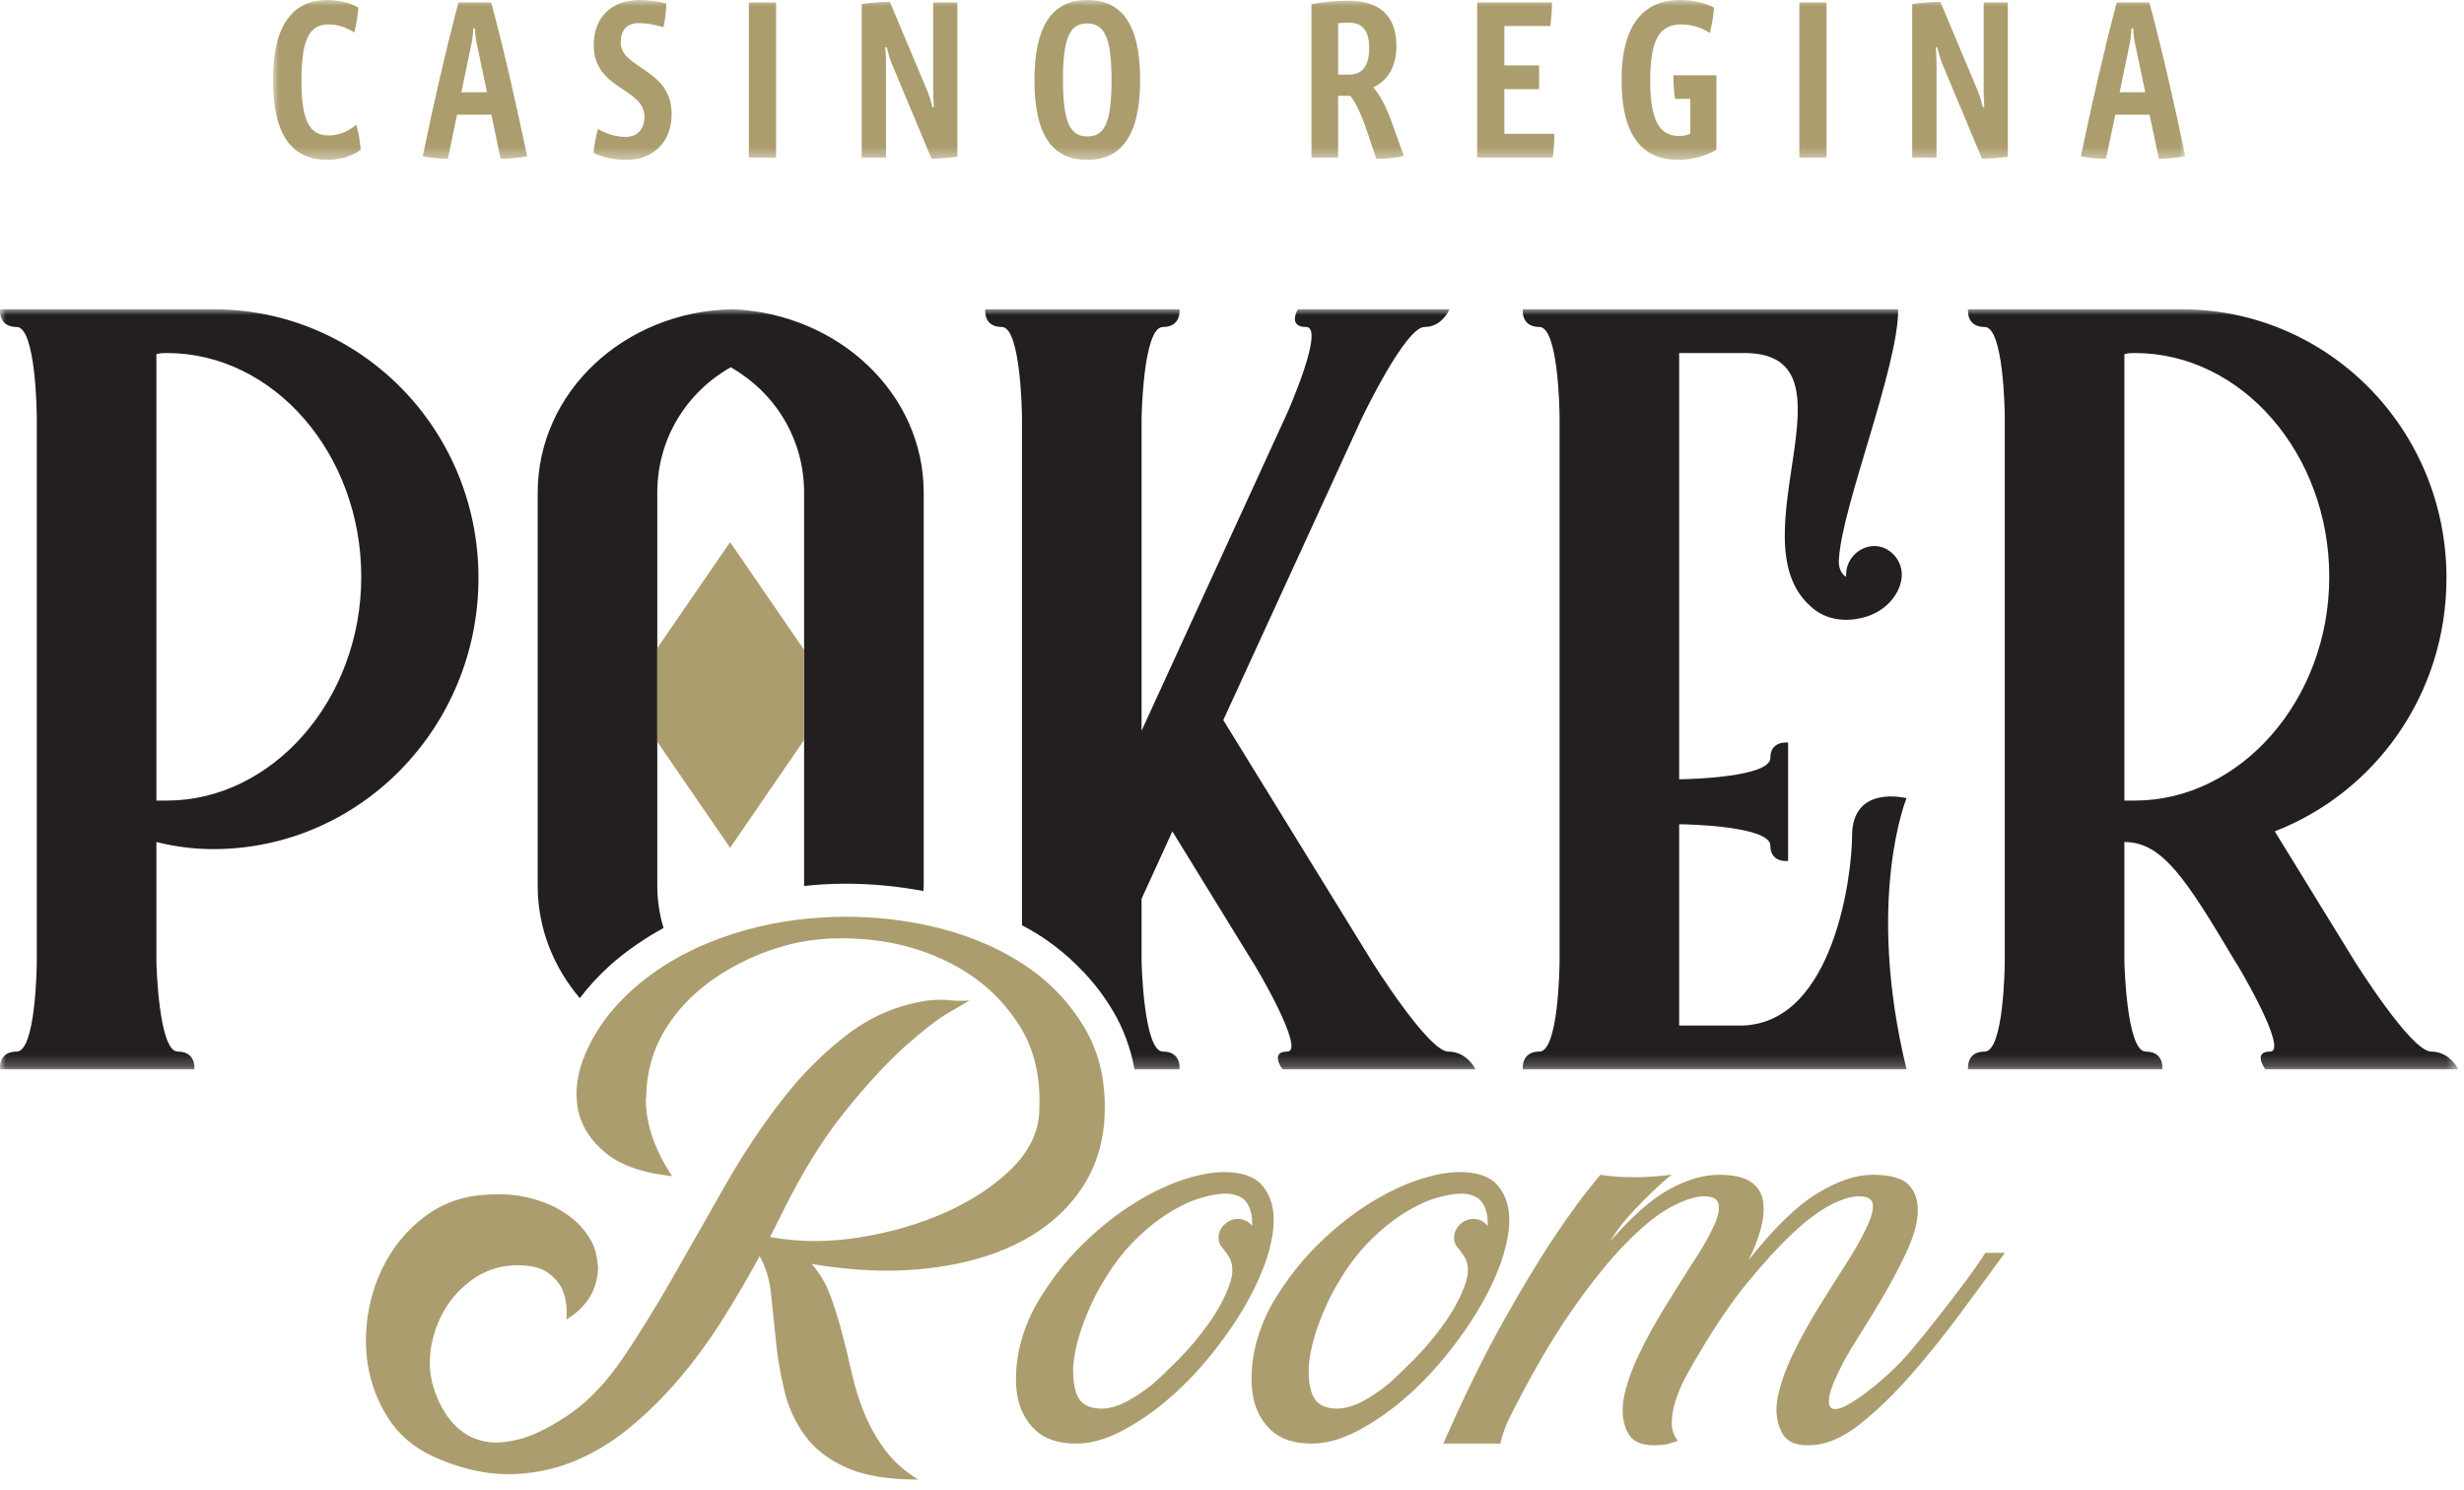<?xml version="1.0" encoding="UTF-8"?>
<svg width="210px" height="127px" viewBox="0 0 210 127" version="1.1" xmlns="http://www.w3.org/2000/svg" xmlns:xlink="http://www.w3.org/1999/xlink">
    <title>poker-room-logo</title>
    <defs>
        <polygon id="path-1" points="-2.66453526e-15 0 209.516 0 209.516 64.791 -2.66453526e-15 64.791"></polygon>
        <polygon id="path-3" points="0 0 162.99 0 162.99 13.63 0 13.63"></polygon>
    </defs>
    <g id="table-tracker" stroke="none" stroke-width="1" fill="none" fill-rule="evenodd">
        <g id="casino/table-tracker" transform="translate(-975, -1141)">
            <g id="Group" transform="translate(975, 1141)">
                <g id="Group-3" transform="translate(-0, 26.359)">
                    <mask id="mask-2" fill="white">
                        <use xlink:href="#path-1"></use>
                    </mask>
                    <g id="Clip-2"></g>
                    <path d="M181.964,41.882 L181.056,41.882 L181.056,3.835 C181.359,3.734 181.661,3.734 181.964,3.734 C191.047,3.734 198.516,12.312 198.516,22.808 C198.516,33.404 190.846,41.882 181.964,41.882 M207.194,63.278 C205.48,63.278 200.635,55.506 200.635,55.506 L193.873,44.506 C202.451,41.176 208.507,32.799 208.507,22.909 C208.507,10.193 198.414,0 185.901,0 L167.735,0 C167.735,0 167.532,1.514 169.148,1.514 C170.762,1.514 170.863,8.679 170.863,9.285 L170.863,55.506 C170.863,56.111 170.762,63.278 169.148,63.278 C167.532,63.278 167.735,64.791 167.735,64.791 L184.285,64.791 C184.285,64.791 184.487,63.278 182.872,63.278 C181.258,63.278 181.056,55.91 181.056,55.506 L181.056,45.414 C184.285,45.414 186.304,48.543 190.442,55.506 C190.744,55.91 195.084,63.278 193.47,63.278 C191.955,63.278 193.066,64.791 193.066,64.791 L209.516,64.791 C209.516,64.791 208.81,63.278 207.194,63.278 M162.488,41.68 C162.488,41.68 158.956,50.259 162.488,64.791 L129.789,64.791 C129.789,64.791 129.588,63.278 131.202,63.278 C132.818,63.278 132.918,56.111 132.918,55.506 L132.918,9.285 C132.918,8.679 132.818,1.514 131.202,1.514 C129.588,1.514 129.789,0 129.789,0 L161.781,0 C161.781,4.945 157.038,16.652 156.735,21.194 C156.635,22.001 156.938,22.607 157.341,22.808 L157.341,22.607 C157.341,21.295 158.451,20.184 159.763,20.184 C160.974,20.184 162.084,21.295 162.084,22.607 C162.084,24.019 160.974,25.533 159.259,26.138 C157.846,26.643 155.727,26.743 154.212,25.23 C147.955,19.478 158.653,3.936 148.863,3.734 L143.111,3.734 L143.111,40.066 C144.12,40.066 150.882,39.863 150.882,38.249 C150.882,36.735 152.396,36.937 152.396,36.937 L152.396,47.028 C152.396,47.028 150.882,47.231 150.882,45.717 C150.882,44.103 144.12,43.901 143.111,43.901 L143.111,61.057 L148.561,61.057 C156.332,60.754 157.846,48.139 157.846,44.909 C157.846,40.469 162.488,41.68 162.488,41.68 M125.753,64.791 L109.303,64.791 C109.303,64.791 108.193,63.278 109.707,63.278 C111.321,63.278 106.982,55.91 106.679,55.506 L99.917,44.506 L97.293,50.259 L97.293,55.506 C97.293,55.91 97.495,63.278 99.11,63.278 C100.725,63.278 100.523,64.791 100.523,64.791 L96.693,64.791 C96.363,62.985 95.744,61.306 94.832,59.776 C94.142,58.617 93.332,57.55 92.422,56.57 C92.01,56.141 91.604,55.745 91.231,55.395 C90.398,54.641 89.499,53.944 88.523,53.323 C88.066,53.033 87.582,52.772 87.101,52.51 L87.101,9.285 C87.101,8.881 86.999,1.514 85.385,1.514 C83.77,1.514 83.972,0 83.972,0 L100.523,0 C100.523,0 100.725,1.514 99.11,1.514 C97.395,1.514 97.293,9.386 97.293,9.386 L97.293,35.928 L109.505,9.285 C109.808,8.679 112.937,1.514 111.321,1.514 C109.707,1.514 110.615,0 110.615,0 L123.533,0 C123.533,0 122.928,1.514 121.413,1.514 C119.799,1.514 116.267,8.881 116.065,9.285 L104.257,35.02 L116.872,55.506 C116.872,55.506 121.716,63.278 123.432,63.278 C125.047,63.278 125.753,64.791 125.753,64.791 M78.726,15.643 L78.726,49.149 C78.724,49.299 78.703,49.443 78.697,49.593 C76.529,49.186 74.305,48.968 72.063,48.968 C71.392,48.968 70.722,48.988 70.088,49.028 C69.566,49.055 69.05,49.114 68.532,49.164 C68.532,49.159 68.532,49.154 68.532,49.149 L68.532,36.724 L68.532,29.034 L68.532,15.643 C68.532,11.001 66.01,7.065 62.276,4.945 C58.541,7.065 56.019,11.001 56.019,15.643 L56.019,28.886 L56.019,36.872 L56.019,49.149 C56.019,50.406 56.209,51.609 56.553,52.741 C54.926,53.638 53.408,54.674 52.04,55.882 C51.042,56.778 50.169,57.73 49.416,58.724 C47.174,56.08 45.825,52.764 45.825,49.149 L45.825,15.643 C45.825,7.065 53.193,0.202 62.376,0 L62.478,0 C71.459,0.403 78.726,7.165 78.726,15.643 M14.237,41.882 L13.329,41.882 L13.329,3.835 C13.632,3.734 13.935,3.734 14.237,3.734 C23.32,3.734 30.789,12.312 30.789,22.808 C30.789,33.404 23.119,41.882 14.237,41.882 M18.174,0 L0.008,0 C0.008,0 -0.194,1.514 1.421,1.514 C3.035,1.514 3.137,8.679 3.137,9.285 L3.137,55.506 C3.137,56.111 3.035,63.278 1.421,63.278 C-0.194,63.278 0.008,64.791 0.008,64.791 L16.559,64.791 C16.559,64.791 16.761,63.278 15.146,63.278 C13.531,63.278 13.329,55.91 13.329,55.506 L13.329,45.414 C14.944,45.818 16.559,46.02 18.174,46.02 C30.688,46.02 40.78,35.625 40.78,22.909 C40.78,10.193 30.688,0 18.174,0" id="Fill-1" fill="#231F20" mask="url(#mask-2)"></path>
                </g>
                <path d="M167.43,109.343 C166.742,110.261 166.043,111.169 165.336,112.068 C164.629,112.966 163.969,113.788 163.358,114.533 C162.745,115.28 162.248,115.844 161.867,116.226 C161.561,116.551 161.145,116.947 160.619,117.416 C160.093,117.884 159.543,118.333 158.97,118.764 C158.397,119.194 157.847,119.548 157.322,119.824 C156.795,120.102 156.404,120.179 156.146,120.054 C155.887,119.93 155.811,119.576 155.916,118.993 C156.021,118.41 156.409,117.469 157.077,116.168 C157.421,115.519 157.938,114.654 158.626,113.573 C159.314,112.493 159.997,111.365 160.676,110.19 C161.355,109.014 161.971,107.828 162.526,106.633 C163.08,105.439 163.386,104.364 163.444,103.407 L163.444,103.15 C163.462,102.308 163.224,101.611 162.727,101.056 C162.192,100.445 161.15,100.138 159.601,100.138 C158.186,100.138 156.609,100.668 154.869,101.73 C153.129,102.79 151.179,104.689 149.019,107.422 C149.497,106.486 149.851,105.577 150.08,104.697 C150.233,104.106 150.31,103.561 150.31,103.063 C150.31,102.815 150.29,102.575 150.252,102.346 C150.138,101.658 149.784,101.118 149.192,100.726 C148.599,100.334 147.701,100.138 146.495,100.138 C145.196,100.138 143.79,100.549 142.281,101.371 C140.77,102.194 139.077,103.685 137.204,105.845 L137.632,105.185 C137.899,104.765 138.255,104.301 138.702,103.794 C139.149,103.288 139.605,102.801 140.071,102.332 C140.536,101.864 140.989,101.429 141.426,101.028 C141.864,100.625 142.215,100.329 142.481,100.138 C141.475,100.253 140.611,100.32 139.889,100.339 L139.177,100.339 C138.739,100.339 138.338,100.329 137.976,100.31 C137.365,100.272 136.84,100.215 136.402,100.138 C135.101,101.668 133.725,103.531 132.272,105.73 C131.03,107.604 129.605,109.979 127.999,112.857 C126.394,115.734 124.73,119.132 123.01,123.051 L127.885,123.051 C127.885,122.822 128.076,122.219 128.457,121.244 C130.33,117.478 132.121,114.362 133.832,111.896 C135.541,109.429 137.118,107.46 138.561,105.989 C140.003,104.516 141.293,103.479 142.43,102.877 C143.567,102.275 144.508,101.974 145.253,101.974 C146.081,101.974 146.495,102.27 146.495,102.863 C146.515,103.36 146.323,104.009 145.918,104.813 C145.494,105.692 144.898,106.705 144.127,107.852 C143.383,109.019 142.621,110.238 141.84,111.508 C141.058,112.781 140.343,114.085 139.696,115.423 C139.047,116.761 138.609,118.032 138.38,119.237 C138.323,119.581 138.294,119.906 138.294,120.212 C138.294,120.939 138.447,121.588 138.75,122.161 C139.129,122.85 139.851,123.195 140.914,123.195 C141.105,123.195 141.315,123.184 141.543,123.165 C141.772,123.165 142.015,123.127 142.272,123.051 C142.53,122.975 142.773,122.898 143.001,122.822 C142.654,122.382 142.481,121.87 142.481,121.287 C142.481,120.704 142.586,120.078 142.797,119.408 C143.007,118.739 143.295,118.066 143.659,117.387 C144.023,116.709 144.396,116.054 144.78,115.423 C146.177,113.033 147.566,110.997 148.945,109.315 C150.324,107.633 151.597,106.241 152.766,105.142 C153.934,104.043 155.001,103.24 155.969,102.734 C156.936,102.227 157.755,101.974 158.425,101.974 C159.228,101.974 159.629,102.251 159.629,102.805 C159.629,103.302 159.419,103.971 158.998,104.813 C158.578,105.692 157.995,106.71 157.249,107.866 C156.504,109.024 155.739,110.238 154.955,111.508 C154.171,112.781 153.454,114.085 152.805,115.423 C152.155,116.761 151.715,118.032 151.486,119.237 C151.428,119.581 151.4,119.906 151.4,120.212 C151.418,120.939 151.581,121.588 151.887,122.161 C152.269,122.85 152.986,123.195 154.037,123.195 C154.229,123.195 154.439,123.184 154.668,123.165 C155.911,123.051 157.24,122.425 158.655,121.287 C160.07,120.15 161.479,118.778 162.884,117.172 C164.289,115.566 165.68,113.836 167.057,111.982 C168.433,110.127 169.704,108.397 170.87,106.791 L169.207,106.791 C168.71,107.575 168.117,108.426 167.43,109.343 M111.538,117.019 C111.538,117.748 111.653,118.39 111.882,118.947 C112.206,119.695 112.903,120.069 113.971,120.069 C114.601,120.069 115.283,119.881 116.018,119.507 C116.752,119.134 117.511,118.63 118.293,117.997 C118.808,117.557 119.534,116.866 120.468,115.926 C121.404,114.987 122.272,113.955 123.074,112.834 C123.874,111.712 124.466,110.614 124.848,109.539 C125.02,109.08 125.106,108.657 125.106,108.275 C125.106,107.756 124.961,107.306 124.674,106.922 C124.521,106.692 124.358,106.477 124.185,106.275 C124.013,106.073 123.927,105.82 123.927,105.512 C123.927,105.072 124.094,104.693 124.428,104.376 C124.763,104.06 125.141,103.902 125.561,103.902 C126.077,103.902 126.489,104.103 126.794,104.505 L126.794,104.246 C126.794,103.557 126.642,102.981 126.336,102.521 C125.992,102.023 125.402,101.763 124.562,101.744 C123.97,101.744 123.249,101.869 122.401,102.118 C121.551,102.367 120.636,102.799 119.653,103.412 C118.67,104.027 117.682,104.831 116.691,105.829 C115.699,106.826 114.773,108.073 113.914,109.569 C113.361,110.509 112.86,111.583 112.411,112.791 C111.962,113.999 111.682,115.14 111.567,116.214 C111.529,116.483 111.519,116.751 111.538,117.019 M106.78,118.973 C106.702,118.494 106.663,117.988 106.663,117.45 C106.663,116.705 106.75,115.912 106.922,115.072 C107.229,113.657 107.755,112.301 108.502,111.001 C109.594,109.167 110.839,107.557 112.237,106.172 C113.635,104.786 115.062,103.63 116.518,102.703 C117.973,101.778 119.386,101.079 120.755,100.612 C122.124,100.143 123.336,99.908 124.39,99.908 C125.879,99.908 126.949,100.268 127.598,100.986 C128.247,101.722 128.591,102.657 128.629,103.79 L128.629,104.017 C128.629,104.94 128.442,105.969 128.089,107.091 C128.032,107.273 127.981,107.451 127.914,107.639 C127.399,109.058 126.711,110.467 125.853,111.866 C125.239,112.89 124.52,113.922 123.706,114.963 C123.483,115.248 123.257,115.533 123.019,115.82 C121.911,117.152 120.733,118.345 119.483,119.4 C118.233,120.453 116.94,121.325 115.603,122.016 C114.267,122.705 112.998,123.051 111.796,123.051 C110.288,123.051 109.128,122.668 108.317,121.903 C107.504,121.137 106.992,120.16 106.78,118.973 M92.336,112.791 C91.887,113.999 91.607,115.14 91.492,116.214 C91.453,116.483 91.444,116.751 91.463,117.019 C91.463,117.748 91.577,118.39 91.807,118.947 C92.131,119.695 92.827,120.069 93.896,120.069 C94.526,120.069 95.207,119.881 95.943,119.507 C96.677,119.134 97.436,118.63 98.218,117.997 C98.733,117.557 99.458,116.866 100.393,115.926 C101.328,114.987 102.197,113.955 102.998,112.834 C103.799,111.712 104.391,110.614 104.773,109.539 C104.945,109.08 105.031,108.657 105.031,108.275 C105.031,107.756 104.886,107.306 104.599,106.922 C104.446,106.692 104.283,106.477 104.11,106.275 C103.938,106.073 103.852,105.82 103.852,105.512 C103.852,105.072 104.019,104.693 104.353,104.376 C104.688,104.06 105.066,103.902 105.486,103.902 C106.002,103.902 106.413,104.103 106.719,104.505 L106.719,104.246 C106.719,103.557 106.567,102.981 106.261,102.521 C105.917,102.023 105.326,101.763 104.487,101.744 C103.895,101.744 103.174,101.869 102.326,102.118 C101.476,102.367 100.561,102.799 99.577,103.412 C98.595,104.027 97.607,104.831 96.616,105.829 C95.623,106.826 94.698,108.073 93.839,109.569 C93.285,110.509 92.784,111.583 92.336,112.791 M92.161,106.172 C93.56,104.786 94.987,103.63 96.443,102.703 C97.898,101.778 99.311,101.079 100.68,100.612 C102.049,100.143 103.261,99.908 104.315,99.908 C105.804,99.908 106.873,100.268 107.523,100.986 C108.172,101.722 108.516,102.657 108.554,103.79 L108.554,104.017 C108.554,104.776 108.428,105.607 108.19,106.501 C108.091,106.87 107.979,107.247 107.839,107.639 C107.324,109.058 106.636,110.467 105.778,111.866 C105.328,112.616 104.818,113.37 104.261,114.129 C103.849,114.69 103.414,115.253 102.944,115.82 C101.836,117.152 100.658,118.345 99.408,119.4 C98.158,120.453 96.865,121.325 95.528,122.016 C94.192,122.705 92.923,123.051 91.721,123.051 C90.213,123.051 89.053,122.668 88.242,121.903 C87.429,121.137 86.917,120.16 86.704,118.973 C86.627,118.494 86.588,117.988 86.588,117.45 C86.588,116.705 86.675,115.912 86.847,115.072 C87.154,113.657 87.68,112.301 88.427,111.001 C89.519,109.167 90.764,107.557 92.161,106.172 M48.82,124.599 C47.11,125.287 45.298,125.641 43.388,125.66 L43.273,125.66 C41.402,125.66 39.425,125.22 37.343,124.341 C35.662,123.634 34.345,122.63 33.39,121.33 C32.453,120.011 31.814,118.559 31.47,116.971 C31.28,116.092 31.184,115.194 31.184,114.276 C31.184,113.549 31.242,112.813 31.356,112.068 C31.623,110.386 32.158,108.832 32.959,107.407 C33.762,105.984 34.812,104.77 36.11,103.766 C37.409,102.762 38.898,102.146 40.577,101.916 C41.246,101.84 41.876,101.801 42.468,101.801 C43.25,101.801 43.976,101.868 44.644,102.002 C45.826,102.251 46.853,102.628 47.721,103.135 C48.59,103.642 49.277,104.22 49.783,104.869 C50.288,105.52 50.617,106.142 50.771,106.734 C50.885,107.231 50.951,107.699 50.971,108.139 C50.951,108.789 50.81,109.42 50.545,110.031 C50.091,111.026 49.334,111.838 48.275,112.469 C48.294,112.279 48.304,112.087 48.304,111.896 C48.304,111.227 48.199,110.614 47.988,110.06 C47.757,109.468 47.326,108.942 46.694,108.483 C46.118,108.063 45.246,107.852 44.078,107.852 L43.79,107.852 C42.488,107.929 41.337,108.316 40.341,109.014 C39.344,109.711 38.539,110.567 37.926,111.58 C37.313,112.613 36.91,113.74 36.718,114.964 C36.661,115.365 36.632,115.757 36.632,116.14 C36.632,116.905 36.747,117.641 36.977,118.348 C37.359,119.552 37.913,120.551 38.64,121.345 C39.367,122.138 40.227,122.64 41.222,122.85 C41.584,122.927 41.957,122.965 42.34,122.965 C43.029,122.946 43.775,122.822 44.577,122.592 C45.801,122.21 47.159,121.502 48.65,120.47 C50.256,119.342 51.767,117.727 53.182,115.623 C54.597,113.521 56.016,111.217 57.441,108.712 C58.866,106.208 60.324,103.647 61.817,101.028 C63.309,98.408 64.915,95.989 66.638,93.772 C68.36,91.554 70.241,89.676 72.278,88.137 C74.316,86.598 76.588,85.647 79.094,85.283 C79.764,85.207 80.362,85.197 80.888,85.255 C81.414,85.313 81.993,85.322 82.625,85.283 C82.51,85.361 81.94,85.695 80.916,86.287 C79.894,86.88 78.612,87.869 77.071,89.255 C75.531,90.642 73.837,92.482 71.991,94.776 C70.144,97.07 68.379,99.918 66.696,103.322 L65.633,105.444 C66.877,105.673 68.15,105.787 69.451,105.787 C70.695,105.787 71.967,105.683 73.268,105.472 C75.909,105.052 78.343,104.344 80.573,103.35 C82.801,102.356 84.662,101.132 86.155,99.679 C87.647,98.227 88.451,96.64 88.566,94.919 C88.584,94.536 88.594,94.173 88.594,93.829 C88.594,91.402 88.039,89.289 86.93,87.491 C85.628,85.427 83.94,83.788 81.864,82.573 C79.787,81.36 77.496,80.572 74.991,80.208 C73.88,80.055 72.799,79.979 71.747,79.979 C70.426,79.979 69.154,80.103 67.93,80.351 C65.615,80.867 63.466,81.752 61.486,83.004 C59.505,84.256 57.951,85.771 56.823,87.549 C55.693,89.327 55.11,91.306 55.072,93.486 C55.072,93.542 55.062,93.61 55.043,93.686 C55.043,95.808 55.789,97.997 57.282,100.253 C54.708,99.986 52.775,99.287 51.48,98.159 C50.145,97.012 49.383,95.674 49.193,94.145 C49.155,93.839 49.135,93.533 49.135,93.227 C49.135,91.965 49.479,90.627 50.167,89.212 C51.008,87.453 52.259,85.828 53.921,84.337 C56.042,82.464 58.526,81.011 61.372,79.979 C64.219,78.947 67.171,78.354 70.229,78.2 C70.839,78.162 71.451,78.143 72.063,78.143 C74.501,78.143 76.884,78.402 79.208,78.917 C82.143,79.568 84.743,80.614 87.011,82.058 C89.28,83.501 91.08,85.341 92.414,87.577 C93.576,89.528 94.158,91.765 94.158,94.288 C94.158,94.652 94.148,95.015 94.129,95.378 C93.977,97.768 93.243,99.865 91.93,101.672 C90.617,103.479 88.86,104.927 86.66,106.017 C84.461,107.107 81.867,107.814 78.877,108.139 C77.811,108.253 76.726,108.311 75.621,108.311 C73.576,108.311 71.425,108.12 69.169,107.738 C69.838,108.483 70.36,109.353 70.732,110.347 C71.105,111.341 71.439,112.398 71.736,113.516 C72.032,114.634 72.314,115.791 72.581,116.986 C72.849,118.181 73.207,119.332 73.658,120.442 C74.106,121.55 74.695,122.597 75.421,123.581 C76.148,124.566 77.095,125.411 78.262,126.119 C75.679,126.119 73.626,125.775 72.106,125.087 C70.584,124.399 69.412,123.486 68.59,122.348 C67.767,121.211 67.189,119.949 66.854,118.563 C66.519,117.177 66.28,115.777 66.136,114.362 C65.992,112.947 65.854,111.605 65.719,110.332 C65.585,109.062 65.26,107.977 64.744,107.077 C63.769,108.875 62.713,110.677 61.576,112.484 C60.439,114.29 59.206,115.973 57.878,117.531 C56.55,119.089 55.136,120.485 53.636,121.717 C52.136,122.95 50.531,123.911 48.82,124.599" id="Fill-4" fill="#AC9D6E"></path>
                <g id="Group-8" transform="translate(23.263, -0)">
                    <mask id="mask-4" fill="white">
                        <use xlink:href="#path-3"></use>
                    </mask>
                    <g id="Clip-7"></g>
                    <path d="M93.43,4.09 C93.43,2.61 92.85,1.93 91.71,1.93 C91.33,1.93 91.1,1.95 90.78,1.98 L90.78,6.36 L91.73,6.36 C92.79,6.36 93.43,5.68 93.43,4.09 L93.43,4.09 Z M95.36,10.45 L96.38,13.28 C95.83,13.45 94.67,13.55 94.04,13.55 L93.32,11.41 C92.73,9.66 92.3,8.78 91.82,8.17 L90.78,8.17 L90.78,13.43 L88.51,13.43 L88.51,0.35 C89.61,0.16 90.74,0.06 91.59,0.06 C94.14,0.06 95.75,1.16 95.75,3.95 C95.75,5.83 94.87,6.95 93.77,7.44 C94.38,8.15 94.85,9.02 95.36,10.45 L95.36,10.45 Z M71.47,6.82 C71.47,3.05 70.79,2 69.39,2 C67.98,2 67.33,3.05 67.33,6.82 C67.33,10.59 68.02,11.63 69.41,11.63 C70.83,11.63 71.47,10.59 71.47,6.82 L71.47,6.82 Z M73.91,6.82 C73.91,11.71 72.18,13.63 69.41,13.63 C66.62,13.63 64.9,11.8 64.9,6.82 C64.9,1.93 66.62,-0 69.39,-0 C72.18,-0 73.91,1.83 73.91,6.82 L73.91,6.82 Z M119.5,8.43 L120.8,8.43 L120.8,11.39 C120.54,11.53 120.19,11.59 119.85,11.59 C118.28,11.59 117.38,10.49 117.38,6.86 C117.38,3.06 118.34,2.08 120.07,2.08 C120.88,2.08 121.8,2.36 122.47,2.81 C122.62,2.12 122.78,1.3 122.82,0.65 C122.01,0.22 120.88,-0 119.91,-0 C117.03,-0 114.94,1.85 114.94,6.8 C114.94,11.65 116.75,13.63 119.82,13.63 C120.95,13.63 122.29,13.24 123.02,12.75 L123.02,6.42 L119.36,6.42 C119.36,7.09 119.4,7.84 119.5,8.43 L119.5,8.43 Z M104.95,7.6 L107.91,7.6 L107.91,5.58 L104.95,5.58 L104.95,2.22 L108.87,2.22 C108.95,1.57 109.01,0.83 109.01,0.2 L102.63,0.2 L102.63,13.43 L109.07,13.43 C109.17,12.77 109.21,12.04 109.21,11.41 L104.95,11.41 L104.95,7.6 Z M130.09,13.43 L132.41,13.43 L132.41,0.2 L130.09,0.2 L130.09,13.43 Z M145.8,7.62 C145.8,8.03 145.82,8.7 145.86,9.13 L145.72,9.13 C145.62,8.66 145.45,8.09 145.27,7.68 L142.11,0.16 C141.58,0.16 140.26,0.24 139.71,0.35 L139.71,13.43 L141.78,13.43 L141.78,5.52 C141.78,5.13 141.76,4.5 141.72,4.03 L141.85,4.03 C141.95,4.5 142.15,5.17 142.29,5.48 L145.66,13.53 C146.13,13.53 147.37,13.43 147.86,13.36 L147.86,0.2 L145.8,0.2 L145.8,7.62 Z M159.57,7.86 L158.69,3.67 C158.61,3.34 158.55,2.75 158.55,2.42 L158.39,2.42 C158.39,2.75 158.33,3.34 158.26,3.67 L157.39,7.86 L159.57,7.86 Z M162.99,13.32 C162.46,13.43 161.42,13.53 160.73,13.53 L159.94,9.78 L157.02,9.78 L156.23,13.53 C155.66,13.53 154.6,13.45 154.09,13.32 C154.94,9.17 155.98,4.62 157.14,0.2 L159.92,0.2 C161.1,4.62 162.12,9.17 162.99,13.32 L162.99,13.32 Z M18.24,7.86 L17.36,3.67 C17.28,3.34 17.22,2.75 17.22,2.42 L17.07,2.42 C17.07,2.75 17.01,3.34 16.93,3.67 L16.06,7.86 L18.24,7.86 Z M18.6,0.2 C19.78,4.62 20.8,9.17 21.66,13.32 C21.13,13.43 20.09,13.53 19.4,13.53 L18.62,9.78 L15.69,9.78 L14.91,13.53 C14.34,13.53 13.28,13.45 12.77,13.32 C13.61,9.17 14.65,4.62 15.81,0.2 L18.6,0.2 Z M4.77,11.55 C3.06,11.55 2.43,10.23 2.43,6.84 C2.43,3.22 3.18,2.08 4.75,2.08 C5.5,2.08 6.24,2.32 6.93,2.77 C7.11,2.12 7.24,1.28 7.28,0.65 C6.66,0.24 5.52,-0 4.63,-0 C1.88,-0 0,1.89 0,6.8 C0,11.69 1.73,13.63 4.69,13.63 C5.61,13.63 6.75,13.34 7.48,12.77 C7.44,12.14 7.28,11.25 7.11,10.63 C6.42,11.21 5.59,11.55 4.77,11.55 L4.77,11.55 Z M29.64,3.63 C29.64,2.61 30.11,1.97 31.19,1.97 C31.8,1.97 32.58,2.1 33.29,2.32 C33.43,1.67 33.51,0.89 33.53,0.3 C32.88,0.12 31.99,-0 31.23,-0 C29.03,-0 27.34,1.32 27.34,3.85 C27.34,7.66 31.66,7.48 31.66,9.94 C31.66,11.04 31.03,11.67 30.07,11.67 C29.26,11.67 28.52,11.45 27.69,11 C27.54,11.61 27.38,12.33 27.32,13.02 C28.14,13.45 29.22,13.63 30.11,13.63 C32.35,13.63 33.98,12.16 33.98,9.72 C33.98,5.83 29.64,5.87 29.64,3.63 L29.64,3.63 Z M40.56,13.43 L42.88,13.43 L42.88,0.2 L40.56,0.2 L40.56,13.43 Z M56.27,0.2 L58.33,0.2 L58.33,13.36 C57.84,13.43 56.61,13.53 56.13,13.53 L52.76,5.48 C52.62,5.17 52.42,4.5 52.32,4.03 L52.19,4.03 C52.23,4.5 52.25,5.13 52.25,5.52 L52.25,13.43 L50.18,13.43 L50.18,0.35 C50.73,0.24 52.05,0.16 52.58,0.16 L55.74,7.68 C55.92,8.09 56.1,8.66 56.19,9.13 L56.33,9.13 C56.29,8.7 56.27,8.03 56.27,7.62 L56.27,0.2 Z" id="Fill-6" fill="#AC9D6E" mask="url(#mask-4)"></path>
                </g>
                <polygon id="Fill-9" fill="#AC9D6E" points="68.532 63.083 68.532 55.394 62.224 46.21 56.018 55.245 56.018 63.232 62.224 72.266"></polygon>
            </g>
        </g>
    </g>
</svg>
